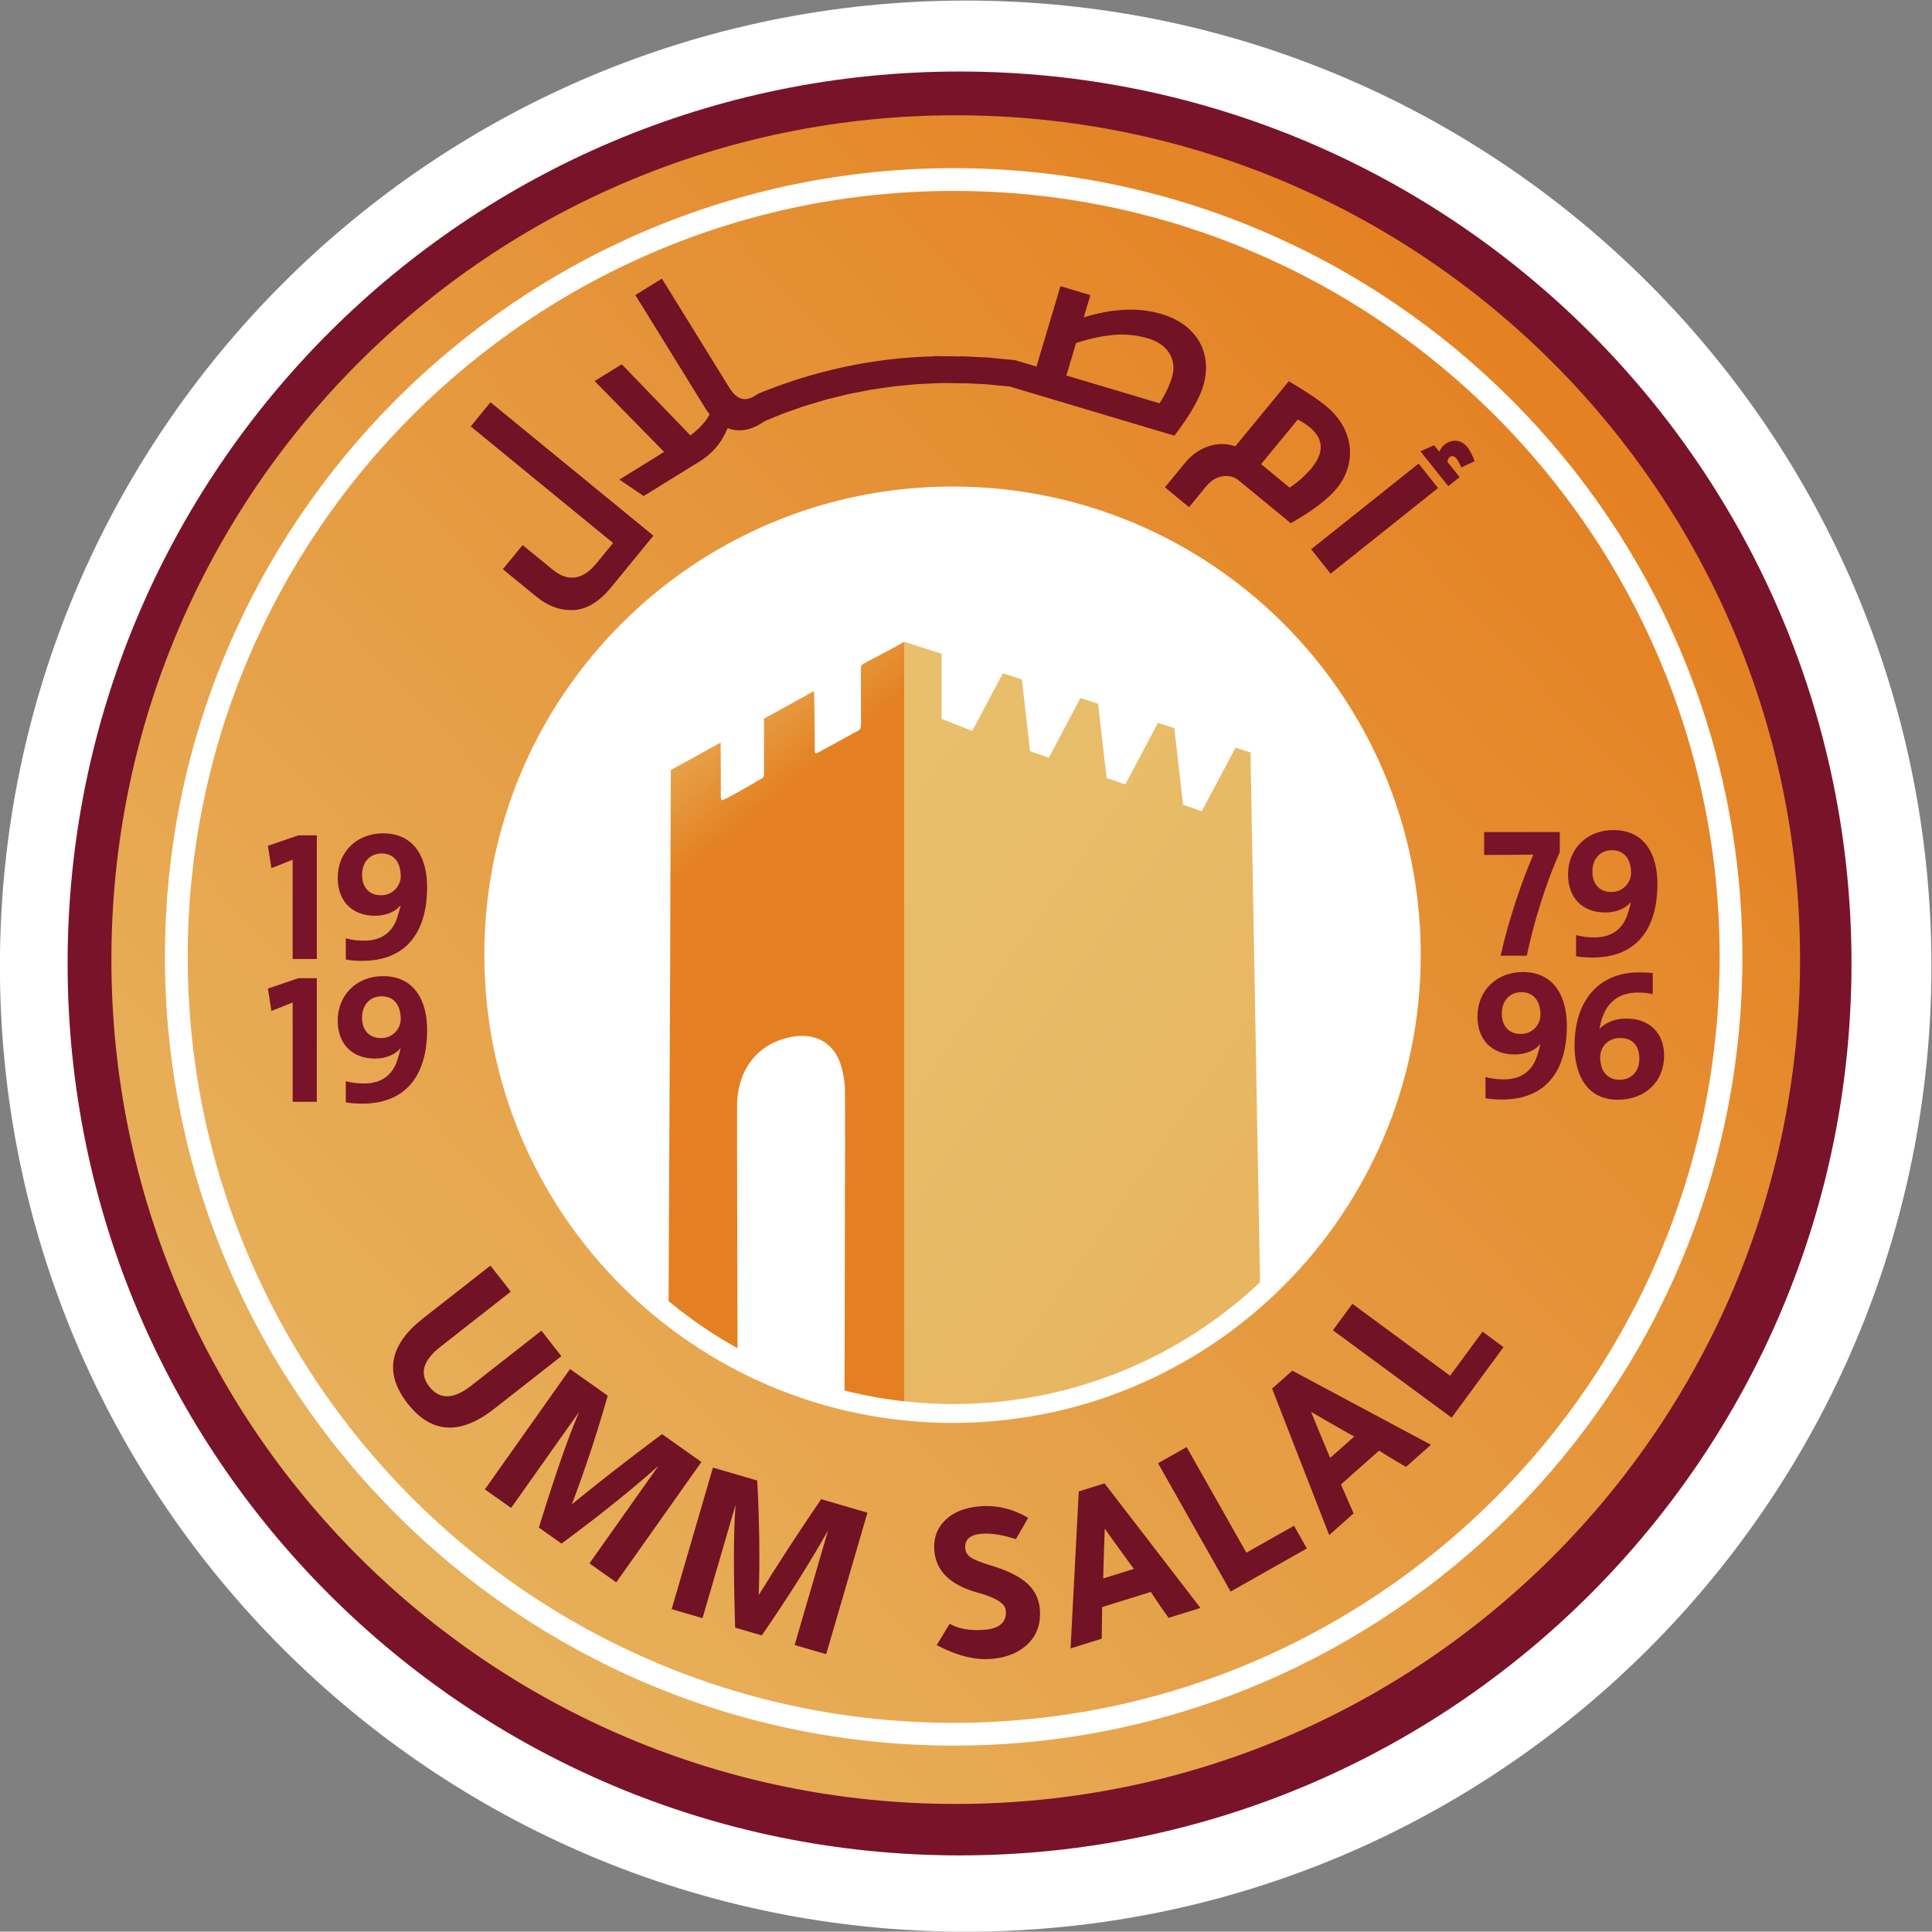 <svg xmlns="http://www.w3.org/2000/svg" xml:space="preserve" viewBox="0 0 309.03 308.97"><rect x="0" y="0" width="309.03" height="308.97" fill="#808080" stroke="none"/><defs><clipPath id="a" clipPathUnits="userSpaceOnUse"><path d="M0 311.811h311.811V0H0Z"></path></clipPath><clipPath id="c" clipPathUnits="userSpaceOnUse"><path d="M0 311.811h311.811V0H0Z"></path></clipPath><clipPath id="e" clipPathUnits="userSpaceOnUse"><path d="M0 311.811h311.811V0H0Z"></path></clipPath><clipPath id="g" clipPathUnits="userSpaceOnUse"><path d="M0 311.811h311.811V0H0Z"></path></clipPath><linearGradient id="b" x1="0" x2="1" y1="0" y2="0" gradientTransform="scale(301.813 -301.813) rotate(-42.262 -.09 -.082)" gradientUnits="userSpaceOnUse" spreadMethod="pad"><stop offset="0" style="stop-opacity:1;stop-color:#e9c877"></stop><stop offset="1" style="stop-opacity:1;stop-color:#e48021"></stop></linearGradient><linearGradient id="d" x1="0" x2="1" y1="0" y2="0" gradientTransform="scale(511.31 -511.31) rotate(34.74 .712 .066)" gradientUnits="userSpaceOnUse" spreadMethod="pad"><stop offset="0" style="stop-opacity:1;stop-color:#e9c877"></stop><stop offset="1" style="stop-opacity:1;stop-color:#e48021"></stop></linearGradient><linearGradient id="f" x1="0" x2="1" y1="0" y2="0" gradientTransform="scale(23.258 -23.258) rotate(50.749 10.762 .932)" gradientUnits="userSpaceOnUse" spreadMethod="pad"><stop offset="0" style="stop-opacity:1;stop-color:#e9c877"></stop><stop offset="1" style="stop-opacity:1;stop-color:#e48021"></stop></linearGradient></defs><g clip-path="url(#a)" transform="matrix(1.333 0 0 -1.333 -53.36 362.358)"><path d="M0 0c0-63.936 51.914-115.859 115.914-115.859 63.976 0 115.858 51.923 115.858 115.859 0 63.999-51.882 115.867-115.858 115.867C51.914 115.867 0 63.999 0 0" style="fill:#fff;fill-opacity:1;fill-rule:evenodd;stroke:none" transform="translate(40.02 155.902)"></path><path d="M0 0c0-59.11-47.918-107.028-107.028-107.028-59.11 0-107.029 47.918-107.029 107.028 0 59.11 47.919 107.028 107.029 107.028S0 59.11 0 0" style="fill:#791329;fill-opacity:1;fill-rule:nonzero;stroke:none" transform="translate(262.2 156.227)"></path></g><path d="M53.396 156.687c0-55.955 45.361-101.316 101.316-101.316 55.955 0 101.316 45.361 101.316 101.316 0 55.955-45.361 101.316-101.316 101.316-55.955 0-101.316-45.361-101.316-101.316" style="fill:url(#b);stroke:none" transform="matrix(1.333 0 0 -1.333 -53.36 362.358)"></path><g clip-path="url(#c)" transform="matrix(1.333 0 0 -1.333 -53.36 362.358)"><path d="M0 0c0-31.028-25.153-56.182-56.182-56.182-31.028 0-56.181 25.154-56.181 56.182 0 31.028 25.153 56.182 56.181 56.182C-25.153 56.182 0 31.028 0 0" style="fill:#fff;fill-opacity:1;fill-rule:nonzero;stroke:none" transform="translate(210.512 157.274)"></path><path d="M0 0c-50.68 0-91.912-41.231-91.912-91.911 0-50.679 41.232-91.91 91.912-91.91 50.68 0 91.912 41.231 91.912 91.91C91.912-41.231 50.68 0 0 0m0-186.554c-52.188 0-94.645 42.456-94.645 94.643S-52.188 2.733 0 2.733c52.187 0 94.645-42.457 94.645-94.644 0-52.187-42.458-94.643-94.645-94.643" style="fill:#fff;fill-opacity:1;fill-rule:nonzero;stroke:none" transform="translate(154.466 248.927)"></path></g><path d="m148.533 102.951.667.231-.068-.144 2.007-.262 6.134-.39 9.241 1.192 6.956 2.087 10.035 5.166 3.577 2.882 2.782 1.987 1.391.795-1.17 65.05-1.802.576-4.044-7.633-2.244.785-1.055 9.195-1.963.627-3.917-7.394-2.244.786-1.023 8.904-2.122.678-3.791-7.154-2.243.785-.99 8.614-2.283.729-3.663-6.915-3.68 1.438-.002.087.001 7.737-4.487 1.434z" style="fill:url(#d);stroke:none" transform="matrix(1.333 0 0 -1.333 -53.36 362.358)"></path><g clip-path="url(#e)" transform="matrix(1.333 0 0 -1.333 -53.36 362.358)"><path d="m0 0 2.447-3.124-8.449-6.618c-2.097-1.643-2.543-3.235-1.336-4.775 1.241-1.584 2.909-1.555 5.007.088l8.449 6.618 2.395-3.058-8.074-6.325c-4.078-3.194-7.536-2.979-10.374.644-2.837 3.623-2.218 7.031 1.86 10.225z" style="fill:#711225;fill-opacity:1;fill-rule:nonzero;stroke:none" transform="translate(98.878 119.97)"></path><path d="m0 0-10.219-14.441-3.217 2.276L-5.154-.461c-3.213-2.863-7.091-5.973-11.635-9.33l-2.715 1.921c1.988 6.422 3.606 11.063 4.854 13.923l-8.185-11.566-3.148 2.227 10.219 14.441 4.517-3.196A158.36 158.36 0 0 0-15.55-5.088c3.259 2.67 6.868 5.48 10.828 8.43z" style="fill:#711225;fill-opacity:1;fill-rule:nonzero;stroke:none" transform="translate(124.197 96.405)"></path><path d="m0 0-4.952-16.984-3.783 1.103 4.013 13.764C-6.826-5.87-9.478-10.075-12.68-14.73l-3.193.931c-.214 6.719-.198 11.634.05 14.745l-3.967-13.603-3.702 1.08 4.952 16.983 5.313-1.549c.263-4.754.325-9.333.186-13.737 2.21 3.586 4.706 7.42 7.487 11.499z" style="fill:#711225;fill-opacity:1;fill-rule:nonzero;stroke:none" transform="translate(144.119 90.323)"></path><path d="m0 0 1.557 2.567c1.079-.623 2.472-.864 4.181-.725 1.82.149 2.673.92 2.559 2.313-.068.835-1.182 1.548-3.343 2.138-3.288.89-5.033 2.571-5.234 5.041-.123 1.504.336 2.747 1.377 3.729.972.921 2.34 1.453 4.104 1.597 1.987.163 3.913-.297 5.777-1.379-.293-.528-.784-1.382-1.473-2.559-1.613.522-2.977.738-4.091.647-1.412-.115-2.074-.702-1.987-1.761.036-.445.257-.806.663-1.081.405-.275 1.183-.59 2.334-.945 1.992-.586 3.457-1.298 4.395-2.137.938-.84 1.457-1.881 1.559-3.125.152-1.858-.42-3.334-1.713-4.431C9.616-1 8.246-1.514 6.556-1.652 4.588-1.813 2.402-1.262 0 0" style="fill:#711225;fill-opacity:1;fill-rule:nonzero;stroke:none" transform="translate(152.427 74.427)"></path><path d="M0 0a386.786 386.786 0 0 1-.189-5.972l3.682 1.147A352.074 352.074 0 0 0 0 0m-3.12 4.473 3.095.964L11.48-9.509l-3.816-1.188a71.897 71.897 0 0 0-2.139 3.109l-5.844-1.82c-.016-1.391-.032-2.654-.048-3.791l-3.736-1.164z" style="fill:#711225;fill-opacity:1;fill-rule:nonzero;stroke:none" transform="translate(172.598 88.401)"></path><path d="m0 0-8.709 15.399 3.43 1.94L1.889 4.665l5.717 3.233 1.541-2.725Z" style="fill:#711225;fill-opacity:1;fill-rule:nonzero;stroke:none" transform="translate(187.698 80.857)"></path><path d="M0 0a380.625 380.625 0 0 1 2.284-5.521l2.885 2.56A353.11 353.11 0 0 0 0 0m-4.684 2.794 2.425 2.152 16.634-8.892-2.989-2.653a71.783 71.783 0 0 0-3.23 1.955L3.578-8.707c.558-1.274 1.063-2.433 1.515-3.475l-2.926-2.597z" style="fill:#711225;fill-opacity:1;fill-rule:nonzero;stroke:none" transform="translate(197.36 102.417)"></path><path d="m0 0-14.246 10.489 2.336 3.173L-.184 5.029l3.894 5.289 2.52-1.856Z" style="fill:#711225;fill-opacity:1;fill-rule:nonzero;stroke:none" transform="translate(214.217 101.724)"></path><path d="m0 0 17.085-13.991-1.984-2.423c-1.662-2.029-3.425-2.281-5.289-.755L6.23-14.235l-2.375-2.899 4.039-3.307c1.38-1.13 2.86-1.662 4.438-1.593 1.578.068 3.085.979 4.521 2.732l5.071 6.192L2.374 2.899z" style="fill:#711225;fill-opacity:1;fill-rule:nonzero;stroke:none" transform="translate(96.513 220.668)"></path><path d="M0 0c-.306-1.026-.807-2.078-1.501-3.155L-12.683.183l1.163 3.899c1.548.506 3.031.827 4.45.962 1.418.135 2.82-.004 4.205-.417 1.18-.353 2.025-.95 2.538-1.792C.185 1.993.294 1.048 0 0m3.734-1.059c.373 1.248.434 2.45.183 3.605-.252 1.155-.819 2.172-1.702 3.05C1.332 6.474.164 7.13-1.29 7.564c-2.701.807-5.805.672-9.311-.405l.797 2.668-3.591 1.072-2.879-9.644-2.565.766a.328.328 0 0 1-.141.014l-2.731.265a.328.328 0 0 1-.118.025l-.276.014-.273.026a.328.328 0 0 1-.12-.007l-2.806.136a.285.285 0 0 1-.158-.03c-.59.02-1.204.03-1.84.029l-1.111.018a.277.277 0 0 1-.144-.033c-5.705-.131-12.988-1.17-20.954-4.417a.347.347 0 0 1-.124-.05l-.456-.282a2.979 2.979 0 0 0-.385-.202l-.088-.036c-.4-.157-.78-.185-1.138-.082-.498.143-.991.61-1.479 1.399l-8.039 12.999-3.187-1.971 8.348-13.5c.122-.197.311-.469.567-.814-.451-.866-1.22-1.709-2.308-2.528l-8.235 8.534-3.256-2.013 8.341-8.501-5.373-3.322 2.919-1.972 6.739 4.167c1.532.948 2.642 2.274 3.33 3.979 1.285-.485 2.611-.305 3.977.54l.521.322 2.057.845 2.595.919 2.64.792 2.684.663 2.714.531 2.73.397 2.753.264 3.089.146 2.589-.042a.35.35 0 0 1 .109.015l2.539-.124 2.876-.28L.274-7.037c1.827 2.378 2.98 4.371 3.46 5.978" style="fill:#711225;fill-opacity:1;fill-rule:nonzero;stroke:none" transform="translate(180.674 226.596)"></path><path d="M0 0c-.68-.827-1.549-1.603-2.606-2.328L-6.039.494l4.402 5.356a8.335 8.335 0 0 0 1.443-.943C1.487 3.524 1.552 1.889 0 0m3.032-2.423c.816.992 1.321 2.085 1.515 3.276a6.376 6.376 0 0 1-.419 3.515C3.654 5.52 2.859 6.555 1.742 7.473c-.951.782-2.436 1.771-4.455 2.969l-6.425-7.817c-1.037.368-2.103.372-3.196.011-1.093-.36-2.041-1.03-2.846-2.008l-2.397-2.916 2.895-2.38 2.023 2.461c.589.717 1.259 1.131 2.008 1.242.75.112 1.401-.059 1.952-.513l6.224-5.116C.131-5.109 1.967-3.719 3.032-2.423" style="fill:#711225;fill-opacity:1;fill-rule:nonzero;stroke:none" transform="translate(197.393 215.648)"></path><path d="m0 0 2.336-2.93L15.229 7.347l-2.336 2.931Z" style="fill:#711225;fill-opacity:1;fill-rule:nonzero;stroke:none" transform="translate(197.362 205.928)"></path><path d="M0 0c.111.089.242.119.391.089a.658.658 0 0 0 .39-.253c.189-.238.389-.603.6-1.097l1.59.754C2.699.235 2.419.787 2.13 1.15c-.39.489-.839.752-1.349.79-.51.039-.988-.12-1.435-.476-.237-.189-.44-.464-.607-.826l-.618.774-1.644-.729 3.337-4.186 1.361 1.085L-.244-.639A.624.624 0 0 0 0 0" style="fill:#711225;fill-opacity:1;fill-rule:nonzero;stroke:none" transform="translate(214.002 217.002)"></path></g><path d="M146.681 193.795c-.265-.144-.539-.268-.805-.408-.216-.114-.422-.244-.638-.354-.097-.048-.196-.091-.294-.134l-1.486-.819c-.101-.154-.123-.355-.122-.595.014-2.229.002-4.46.013-6.689.001-.316-.105-.512-.383-.658-.544-.286-4.618-2.524-4.86-2.651-.189-.099-.289-.029-.309.193-.003.043.002.088.002.131.003 2.186-.047 7.048-.109 7.089l-5.989-3.303c-.002-.032.006-2.33.007-3.444 0-1.043-.003-2.086.002-3.128 0-.227-.014-.442-.229-.571-.444-.268-4.694-2.772-4.854-2.635-.091.079-.099.286-.1.435-.005 2.027-.014 6.327-.025 6.477l-5.974-3.294c-.02-.068-.088-23.359-.081-23.363l-.198-42.004.013-.013c.145-.082.287-.167.434-.244.345-.179.693-.345 1.021-.554.372-.24.651-.556.832-.912l5.988-3.462s-.082 26.931-.058 30.45c.024 3.627 2.044 7.276 6.624 8.094 2.813.503 5.052-.757 5.862-3.506.282-.957.454-1.982.46-2.978.024-3.372.011-10.121.004-10.122l-.063-26.912 7.167-.96v91.873c-.611-.354-1.232-.69-1.852-1.029" style="fill:url(#f);stroke:none" transform="matrix(1.333 0 0 -1.333 -53.36 362.358)"></path><g clip-path="url(#g)" transform="matrix(1.333 0 0 -1.333 -53.36 362.358)"><path d="M0 0c-29.585 0-53.654 24.07-53.654 53.655S-29.585 107.31 0 107.31c29.585 0 53.653-24.07 53.653-53.655S29.585 0 0 0m0 108.676c-30.339 0-55.021-24.682-55.021-55.021C-55.021 23.316-30.339-1.366 0-1.366c30.339 0 55.02 24.682 55.02 55.021 0 30.339-24.681 55.021-55.02 55.021" style="fill:#fff;fill-opacity:1;fill-rule:nonzero;stroke:none" transform="translate(154.466 103.36)"></path><path d="M0 0v11.914l-2.55-1.011-.418 2.682 3.65 1.253h2.22V0Z" style="fill:#791329;fill-opacity:1;fill-rule:nonzero;stroke:none" transform="translate(75.147 156.76)"></path><path d="M0 0c-1.385 0-2.352-1.011-2.352-2.55 0-1.473.791-2.462 2.286-2.462 1.451 0 2.352 1.187 2.352 2.264C2.286-.989 1.407 0 0 0m-2.33-12.882c-.682 0-1.363.044-1.979.154v2.55c.748-.22 1.561-.286 2.199-.286 2.132 0 3.539 1.055 4.088 3.144.132.373.198.769.286 1.055l-.022.022C1.693-6.924.616-7.474-.813-7.474c-2.748 0-4.463 1.78-4.463 4.55 0 3.056 2.242 5.342 5.43 5.342 3.847 0 5.298-3.034 5.298-6.441 0-5.627-2.682-8.859-7.782-8.859" style="fill:#791329;fill-opacity:1;fill-rule:nonzero;stroke:none" transform="translate(85.83 169.423)"></path><path d="M0 0v11.915l-2.55-1.012-.418 2.682 3.65 1.253h2.22V0Z" style="fill:#791329;fill-opacity:1;fill-rule:nonzero;stroke:none" transform="translate(75.147 139.624)"></path><path d="M0 0c-1.385 0-2.352-1.011-2.352-2.55 0-1.473.791-2.462 2.286-2.462 1.451 0 2.352 1.187 2.352 2.264C2.286-.989 1.407 0 0 0m-2.33-12.882c-.682 0-1.363.044-1.979.154v2.55c.748-.22 1.561-.286 2.199-.286 2.132 0 3.539 1.055 4.088 3.144.132.373.198.769.286 1.055l-.022.022C1.693-6.925.616-7.474-.813-7.474c-2.748 0-4.463 1.78-4.463 4.55 0 3.056 2.242 5.342 5.43 5.342 3.847 0 5.298-3.034 5.298-6.441 0-5.627-2.682-8.859-7.782-8.859" style="fill:#791329;fill-opacity:1;fill-rule:nonzero;stroke:none" transform="translate(85.83 152.286)"></path><path d="M0 0h-3.143C-2.198 4.308-.418 9.452.791 12.134c-.835-.022-4.154-.044-5.913-.044v2.748h9.079V12.42C2.286 8.727.791 3.847 0 0" style="fill:#791329;fill-opacity:1;fill-rule:nonzero;stroke:none" transform="translate(223.24 157.155)"></path><path d="M0 0c-1.385 0-2.352-1.011-2.352-2.55 0-1.473.791-2.462 2.286-2.462 1.451 0 2.352 1.187 2.352 2.264C2.286-.989 1.407 0 0 0m-2.33-12.882c-.682 0-1.363.044-1.979.154v2.55c.748-.22 1.561-.286 2.199-.286 2.132 0 3.539 1.055 4.088 3.144.132.373.198.769.286 1.055l-.022.022C1.693-6.924.616-7.474-.813-7.474c-2.748 0-4.463 1.78-4.463 4.55 0 3.056 2.242 5.342 5.43 5.342 3.847 0 5.298-3.034 5.298-6.441 0-5.627-2.682-8.859-7.782-8.859" style="fill:#791329;fill-opacity:1;fill-rule:nonzero;stroke:none" transform="translate(233.462 169.816)"></path><path d="M0 0c-1.385 0-2.352-1.011-2.352-2.55 0-1.473.791-2.462 2.286-2.462 1.451 0 2.352 1.187 2.352 2.264C2.286-.989 1.407 0 0 0m-2.33-12.882c-.682 0-1.363.044-1.979.154v2.55c.748-.22 1.561-.286 2.199-.286 2.132 0 3.539 1.056 4.088 3.144.132.374.198.769.286 1.055l-.022.022C1.693-6.924.616-7.474-.813-7.474c-2.748 0-4.463 1.78-4.463 4.55 0 3.056 2.242 5.342 5.43 5.342 3.847 0 5.298-3.034 5.298-6.441 0-5.627-2.682-8.859-7.782-8.859" style="fill:#791329;fill-opacity:1;fill-rule:nonzero;stroke:none" transform="translate(222.592 152.779)"></path><path d="M0 0c-1.473 0-2.396-1.077-2.396-2.308 0-1.649.835-2.704 2.33-2.704 1.451 0 2.374 1.033 2.374 2.528C2.308-.967 1.517 0 0 0m-.308-7.408c-3.671 0-5.166 2.989-5.166 6.463 0 5.913 3.364 8.815 7.65 8.815.726 0 1.319-.022 1.737-.088V5.254c-.615.154-1.165.198-1.781.198-2.198 0-3.803-1.077-4.44-3.561-.066-.286-.132-.572-.176-.748l.022-.022C-1.78 1.803-.703 2.33.726 2.33c2.835 0 4.55-1.78 4.55-4.418 0-3.188-2.286-5.32-5.584-5.32" style="fill:#791329;fill-opacity:1;fill-rule:nonzero;stroke:none" transform="translate(234.44 147.283)"></path></g></svg>